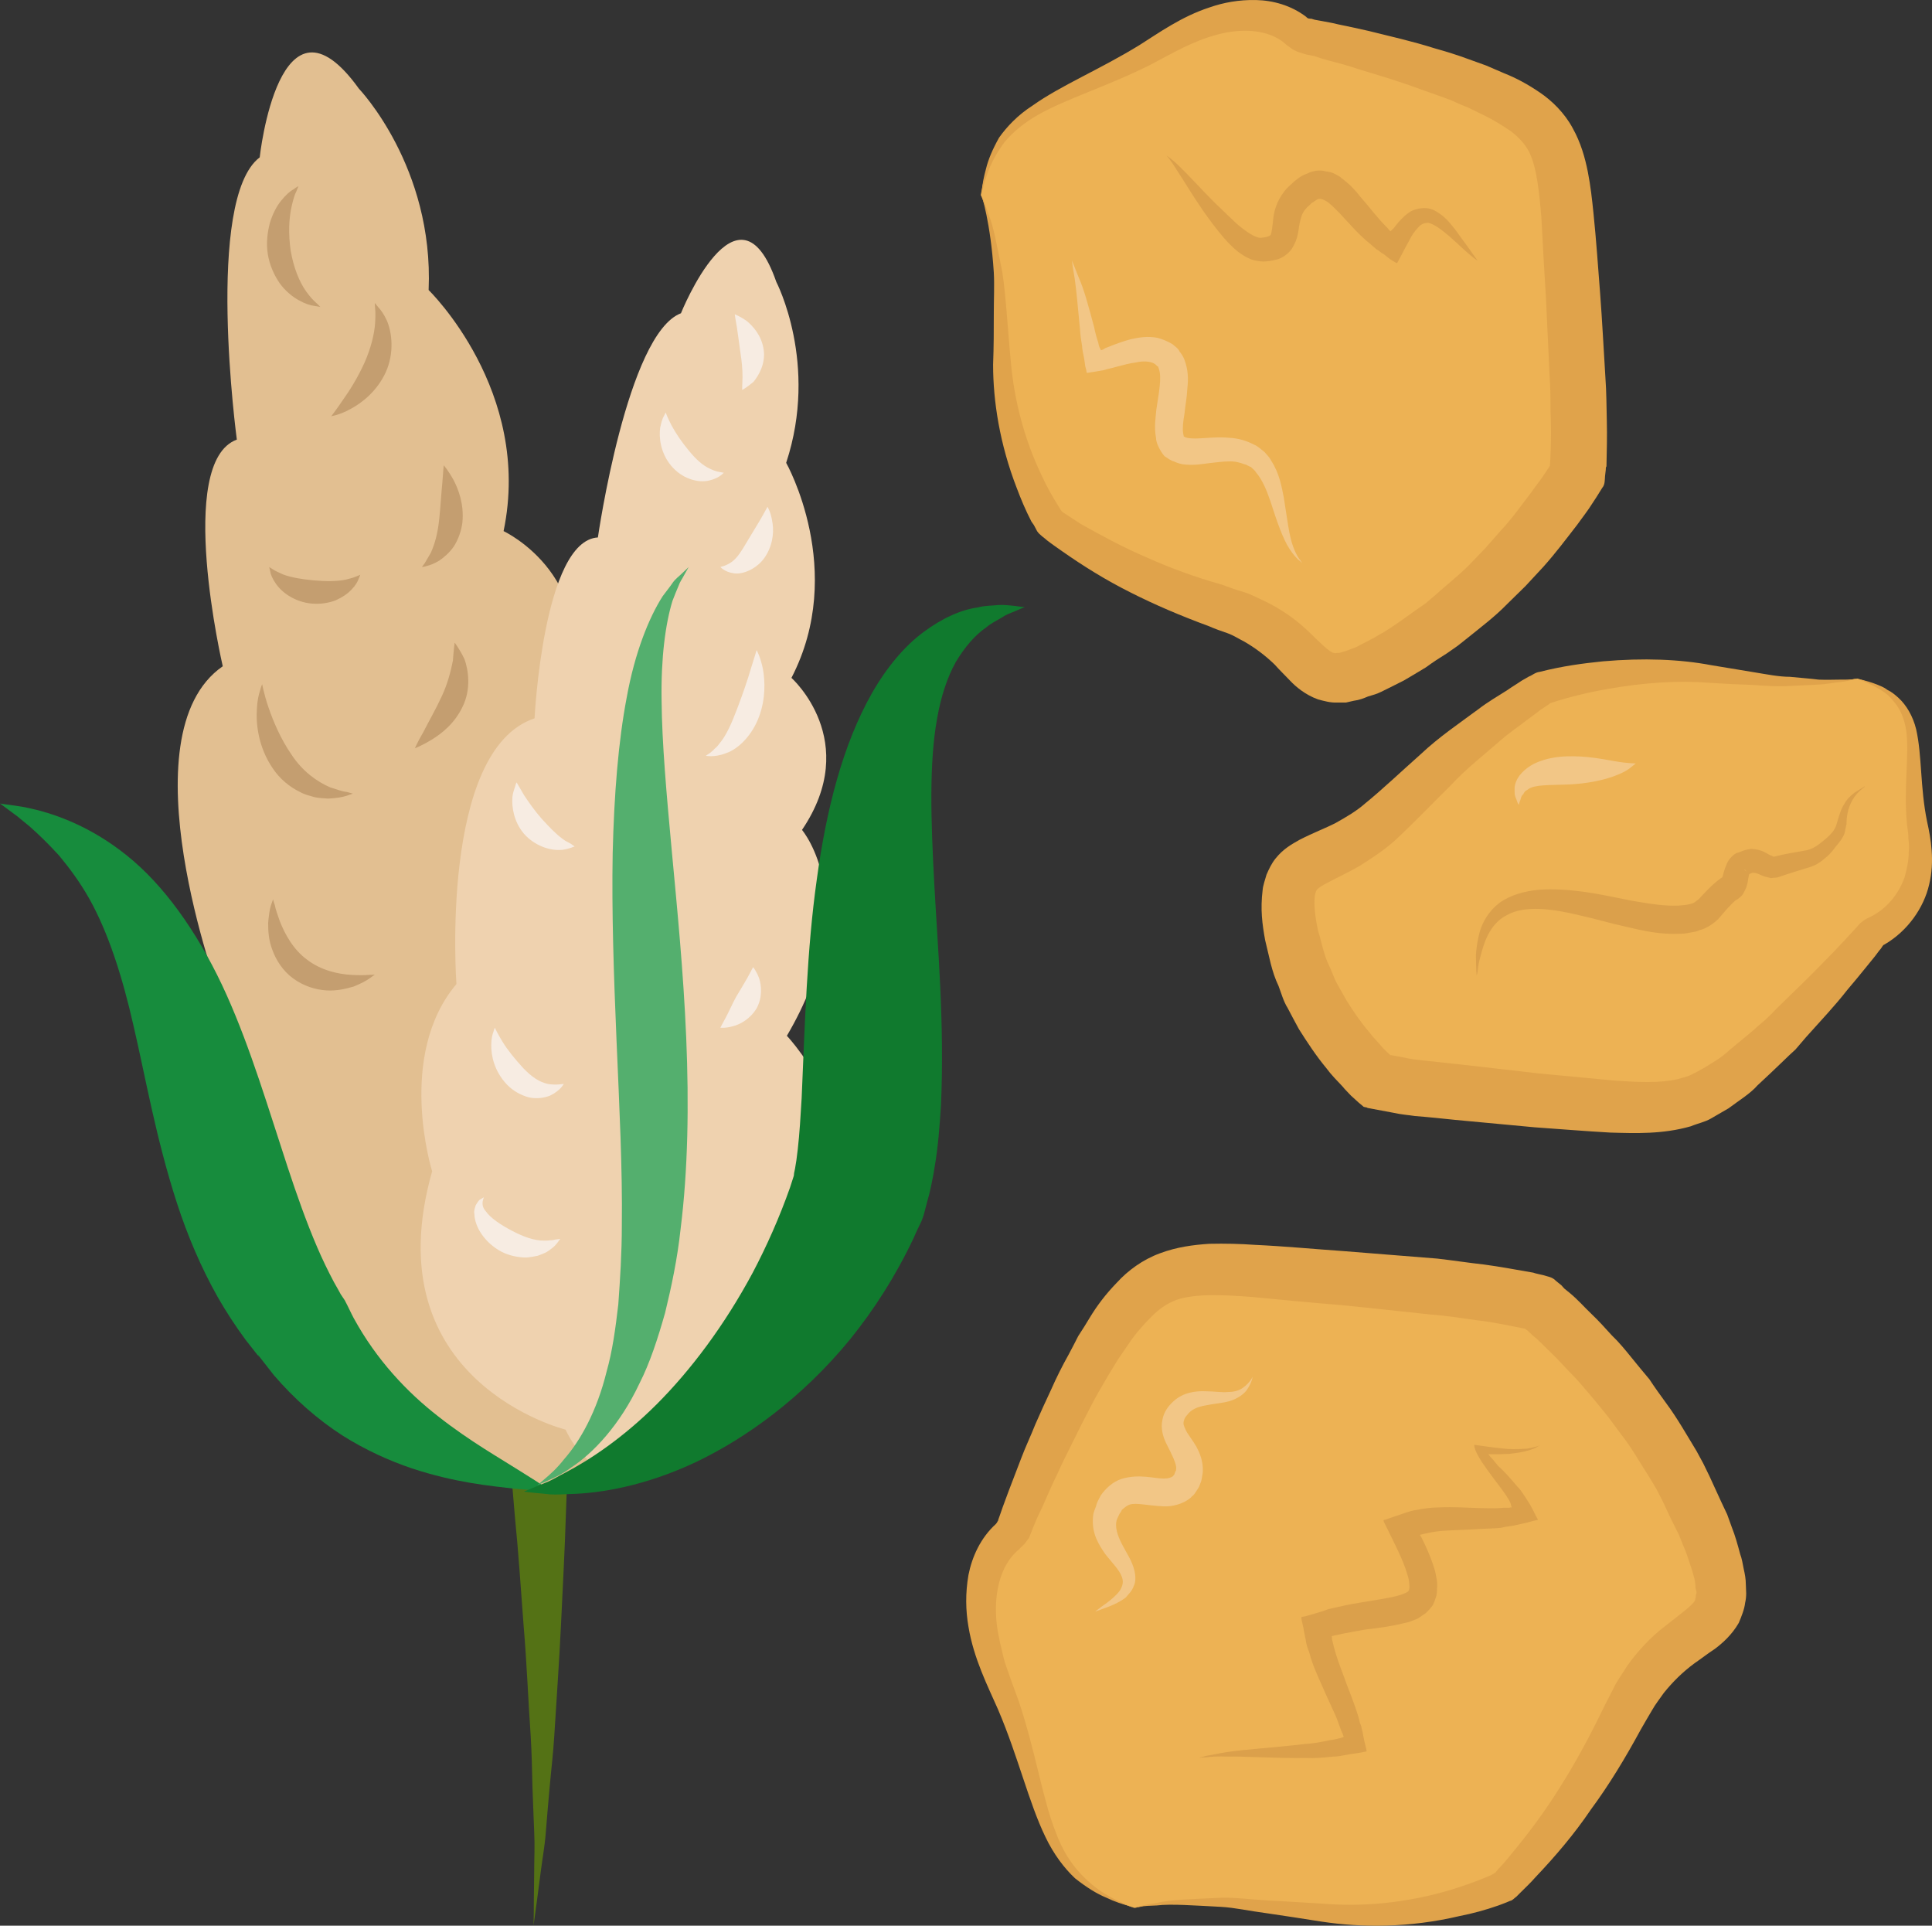 <?xml version="1.0" encoding="UTF-8" standalone="no"?>
<svg
   xmlns:dc="http://purl.org/dc/elements/1.1/"
   xmlns:cc="http://creativecommons.org/ns#"
   xmlns:rdf="http://www.w3.org/1999/02/22-rdf-syntax-ns#"
   xmlns:svg="http://www.w3.org/2000/svg"
   xmlns="http://www.w3.org/2000/svg"
   id="svg76"
   viewBox="0 0 5490.042 5471.631"
   style="clip-rule:evenodd;fill-rule:evenodd;image-rendering:optimizeQuality;shape-rendering:geometricPrecision;text-rendering:geometricPrecision"
   version="1.1"
   height="54.716mm"
   width="54.9mm"
   xml:space="preserve"><rect x="0" y="0" width="5490.042" height="5471.631" fill="#333333" stroke="none"/>
 <defs
   id="defs4">
  <style
   id="style2"
   type="text/css">
   <![CDATA[
    .fil9 {fill:#107A2E;fill-rule:nonzero}
    .fil7 {fill:#178C3D;fill-rule:nonzero}
    .fil4 {fill:#547215;fill-rule:nonzero}
    .fil8 {fill:#54AF6E;fill-rule:nonzero}
    .fil10 {fill:#C49E70;fill-rule:nonzero}
    .fil2 {fill:#DBA04B;fill-rule:nonzero}
    .fil1 {fill:#E0A34B;fill-rule:nonzero}
    .fil5 {fill:#E2BF91;fill-rule:nonzero}
    .fil0 {fill:#EDB254;fill-rule:nonzero}
    .fil6 {fill:#EFD2AF;fill-rule:nonzero}
    .fil3 {fill:#F2C686;fill-rule:nonzero}
    .fil11 {fill:#F7ECE2;fill-rule:nonzero}
   ]]>
  </style>
 </defs>
 <g
   transform="translate(-7785,-11804.916)"
   id="Vrstva_x0020_1">
  <path
   style="fill:#edb254;fill-rule:nonzero"
   id="path7"
   d="m 10572,12359 c 0,0 62,127 58,425 -3,299 139,506 139,506 0,0 181,145 490,243 311,96 194,313 510,123 315,-188 497,-502 497,-502 0,0 18,-103 -11,-493 -27,-390 -12,-478 -196,-576 -185,-98 -580,-182 -580,-182 0,0 -117,-140 -390,29 -274,168 -474,157 -517,427 z"
   class="fil0" />
  <path
   style="fill:#e0a34b;fill-rule:nonzero"
   id="path9"
   d="m 10574,12359 c 0,0 0,-6 2,-19 1,-12 4,-31 11,-56 6,-25 18,-54 37,-88 22,-31 53,-64 95,-91 80,-57 190,-102 304,-172 54,-34 119,-81 199,-107 40,-14 84,-22 132,-21 48,1 100,15 143,48 1,2 4,3 5,4 0,1 3,0 5,1 h 4 l 10,3 22,4 c 15,3 29,5 44,9 29,6 58,12 88,19 60,15 123,29 186,49 32,9 65,19 97,31 17,6 33,12 50,18 17,7 34,15 51,22 33,13 67,31 102,55 34,23 70,58 93,101 23,41 35,84 43,124 8,41 12,78 16,117 8,77 13,153 19,229 6,79 10,159 15,239 3,40 3,83 4,124 1,41 0,84 -1,128 -2,3 -2,4 -2,10 l -2,17 c -1,12 0,25 -8,34 -16,26 -20,32 -28,44 -13,21 -29,41 -44,62 -31,40 -61,80 -95,118 l -51,55 -53,52 c -34,35 -74,65 -111,95 l -29,23 -30,21 c -21,13 -41,26 -60,40 -21,13 -42,25 -62,37 -21,11 -44,22 -66,33 -10,5 -23,9 -37,13 -12,5 -24,10 -40,12 l -22,5 c -8,0 -17,0 -26,0 -17,1 -36,-4 -54,-9 -36,-13 -63,-36 -79,-53 -14,-15 -30,-30 -44,-46 -27,-26 -55,-47 -86,-65 -16,-8 -31,-18 -48,-24 -18,-6 -37,-13 -53,-20 -79,-29 -154,-61 -223,-96 -70,-35 -134,-75 -194,-117 -14,-10 -29,-20 -43,-31 -6,-6 -21,-15 -28,-26 -3,-6 -6,-11 -9,-17 l -7,-10 c -17,-33 -30,-64 -42,-96 -48,-124 -67,-246 -67,-350 2,-52 2,-99 2,-144 0,-43 2,-83 0,-118 -9,-142 -35,-220 -35,-220 0,0 1,5 6,14 3,9 8,23 14,41 15,36 24,90 39,163 11,70 15,161 25,262 9,97 35,210 89,321 13,28 28,55 45,82 11,18 9,16 22,24 13,9 28,18 41,27 59,33 121,67 189,96 67,30 138,56 213,77 21,8 41,15 62,21 20,6 42,18 62,27 43,21 84,49 119,82 33,32 65,64 75,64 3,0 4,2 9,0 3,0 5,0 7,0 l 10,-3 c 6,-1 15,-5 23,-8 8,-3 16,-5 25,-11 17,-9 35,-17 54,-29 19,-10 36,-22 54,-34 17,-12 35,-25 52,-37 l 26,-18 26,-22 c 32,-29 67,-56 99,-88 l 47,-49 44,-50 c 32,-34 58,-72 86,-108 13,-19 28,-37 40,-56 6,-9 16,-23 12,-20 l 1,-8 c 2,-39 3,-76 2,-116 -2,-40 0,-79 -3,-118 -4,-79 -7,-157 -11,-234 -5,-77 -9,-153 -13,-228 -6,-72 -13,-143 -35,-187 -12,-22 -28,-40 -50,-57 -23,-16 -50,-33 -79,-47 -15,-7 -28,-14 -43,-21 -15,-6 -30,-12 -44,-19 -30,-12 -61,-22 -91,-33 -59,-22 -119,-40 -176,-57 -29,-10 -58,-18 -86,-25 -14,-4 -28,-8 -42,-13 l -21,-4 -26,-8 c -6,-3 -15,-7 -18,-10 -6,-4 -13,-9 -17,-13 -48,-42 -126,-44 -192,-26 -70,18 -128,53 -191,86 -124,62 -238,96 -319,142 -41,23 -72,50 -95,77 -21,28 -36,56 -45,79 -9,23 -14,41 -17,54 -3,12 -4,18 -4,18 z"
   class="fil1" />
  <path
   style="fill:#edb254;fill-rule:nonzero"
   id="path11"
   d="m 11009,17226 c 0,0 149,-46 474,7 325,54 574,-67 574,-67 0,0 190,-173 347,-495 158,-323 373,-160 220,-536 -154,-376 -466,-627 -466,-627 0,0 -110,-37 -541,-70 -431,-34 -523,-66 -661,120 -137,184 -295,603 -295,603 0,0 -173,104 -34,430 139,327 94,545 382,635 z"
   class="fil0" />
  <path
   style="fill:#e0a34b;fill-rule:nonzero"
   id="path13"
   d="m 11009,17226 c 0,0 -7,-2 -20,-7 -15,-4 -35,-10 -60,-22 -27,-11 -56,-29 -89,-55 -31,-29 -61,-69 -84,-117 -48,-99 -77,-227 -135,-363 -29,-66 -69,-144 -84,-235 -8,-46 -9,-95 0,-147 10,-51 34,-105 78,-145 1,-1 2,-3 3,-4 1,-1 1,-3 3,-5 l 1,-4 4,-11 8,-23 c 6,-16 11,-30 17,-46 12,-32 24,-62 36,-94 12,-32 27,-63 40,-96 14,-32 29,-65 45,-99 15,-34 31,-66 50,-100 9,-17 18,-34 27,-52 11,-17 22,-34 32,-51 21,-35 46,-68 78,-101 31,-34 73,-65 122,-83 48,-18 95,-24 140,-27 46,-1 88,0 130,3 86,4 169,12 255,18 86,7 174,14 263,21 44,5 89,12 134,17 45,6 92,15 139,23 8,3 12,3 28,7 12,4 26,5 36,16 l 16,13 8,9 16,13 c 23,19 41,40 61,59 21,20 39,40 58,61 20,19 38,41 55,62 17,21 35,43 52,63 15,23 31,45 47,67 32,43 59,91 87,137 l 19,35 18,37 c 11,24 22,48 33,72 l 17,36 13,36 c 10,25 17,51 24,77 5,13 7,27 10,42 3,13 6,28 6,44 l 1,25 c 0,9 -1,19 -3,27 -2,18 -10,38 -18,57 -20,35 -48,59 -68,74 -20,13 -39,28 -58,41 -34,25 -62,53 -87,84 -11,16 -24,32 -34,50 -11,19 -22,37 -32,55 -44,81 -90,157 -141,226 -48,71 -102,134 -158,193 -13,15 -27,28 -42,43 l -12,12 c -6,4 -11,11 -18,12 -16,7 -23,9 -33,13 -37,13 -74,23 -110,30 -144,34 -279,33 -392,16 -57,-9 -109,-17 -157,-24 -47,-6 -91,-16 -129,-18 -79,-4 -142,-9 -183,-4 -20,1 -36,1 -47,4 -11,2 -16,3 -16,3 0,0 5,-2 16,-5 10,-3 26,-6 46,-9 42,-10 104,-11 185,-15 40,-1 83,5 133,8 48,2 100,6 157,9 109,9 236,-1 367,-41 32,-10 66,-22 97,-35 9,-4 19,-8 20,-10 5,-2 5,-3 12,-12 12,-12 24,-26 36,-41 48,-58 95,-120 138,-189 44,-69 84,-143 122,-221 10,-21 21,-41 32,-63 10,-22 26,-42 39,-64 30,-42 67,-82 108,-113 40,-32 81,-61 85,-74 0,-4 2,-6 2,-13 0,-3 2,-5 2,-9 l -3,-12 c 0,-7 -1,-17 -3,-26 -3,-10 -5,-20 -9,-31 -7,-20 -13,-42 -23,-64 l -13,-32 -16,-32 c -11,-21 -20,-43 -31,-65 l -16,-31 -19,-32 c -27,-41 -50,-84 -81,-123 -15,-20 -29,-40 -45,-60 -15,-19 -32,-39 -48,-58 -16,-19 -33,-39 -51,-57 -18,-18 -34,-37 -53,-55 -18,-17 -36,-37 -55,-52 l -15,-14 -6,-4 v 0 c 0,0 6,0 -12,-3 -41,-8 -82,-17 -127,-22 -43,-6 -86,-13 -129,-16 -87,-9 -173,-19 -257,-27 -86,-7 -169,-15 -252,-23 -80,-6 -159,-10 -213,8 -27,10 -49,25 -72,48 -23,23 -46,49 -66,79 -10,15 -20,29 -30,44 -9,15 -19,31 -28,46 -18,31 -36,61 -52,93 -16,31 -32,62 -47,93 -15,31 -31,61 -44,91 -15,30 -28,61 -41,90 -6,14 -14,29 -20,43 l -9,22 -11,28 c -5,6 -10,13 -13,17 -6,6 -11,10 -15,15 -57,46 -72,132 -64,209 2,19 6,39 10,58 5,18 8,37 14,56 12,36 26,73 39,109 49,147 67,276 105,372 18,49 42,87 69,116 27,29 54,50 78,63 24,15 44,22 57,28 13,5 20,8 20,8 z"
   class="fil1" />
  <path
   style="fill:#edb254;fill-rule:nonzero"
   id="path15"
   d="m 13063,13733 c 0,0 -135,29 -396,-11 -261,-39 -500,39 -500,39 0,0 -198,115 -405,330 -208,215 -352,102 -311,357 43,256 247,429 247,429 0,0 83,25 438,53 354,29 424,51 582,-73 159,-123 390,-402 390,-402 0,0 169,-67 128,-289 -40,-223 48,-369 -173,-433 z"
   class="fil0" />
  <path
   style="fill:#e0a34b;fill-rule:nonzero"
   id="path17"
   d="m 13063,13733 c 0,0 5,2 15,4 8,2 23,6 41,13 9,4 19,7 29,15 11,5 21,13 32,23 22,20 41,52 50,89 17,75 11,164 31,262 11,49 22,113 6,179 -15,66 -61,132 -126,170 -2,1 -3,2 -4,2 -1,2 -3,3 -3,4 -1,1 -4,7 -9,12 l -12,16 c -9,11 -17,21 -26,32 -17,21 -35,43 -53,64 -35,45 -76,88 -117,134 -10,12 -20,23 -30,35 -12,11 -24,22 -35,33 -24,23 -48,46 -73,69 -21,24 -53,43 -82,65 -17,10 -33,19 -50,29 -17,10 -38,14 -57,22 -80,23 -157,20 -229,18 -72,-4 -143,-10 -215,-15 -74,-7 -149,-14 -225,-21 -39,-4 -76,-8 -115,-11 -19,-3 -38,-4 -60,-9 l -75,-14 c -3,-3 -10,-1 -13,-5 l -12,-10 -22,-20 c -8,-9 -17,-17 -24,-26 -16,-17 -32,-33 -46,-52 -29,-35 -54,-73 -78,-111 -11,-20 -22,-41 -32,-60 -12,-19 -18,-42 -26,-63 -20,-41 -27,-87 -38,-130 -8,-45 -14,-86 -7,-143 1,-12 7,-29 11,-43 7,-16 14,-31 25,-45 23,-29 48,-42 69,-54 41,-21 74,-33 103,-48 30,-17 58,-33 83,-55 47,-38 105,-93 158,-140 52,-49 110,-88 164,-128 26,-20 55,-37 82,-54 14,-10 28,-18 41,-27 l 21,-12 c 7,-2 18,-12 30,-13 67,-17 122,-24 180,-30 115,-10 219,-6 308,11 43,7 84,14 121,20 37,6 71,13 102,13 30,3 58,5 82,8 23,1 44,0 60,0 16,0 28,0 37,-1 8,-2 13,-2 13,-2 0,0 -5,2 -12,3 -8,2 -20,5 -37,7 -17,1 -36,6 -61,7 -24,1 -52,3 -83,4 -31,2 -66,0 -105,-3 -37,-1 -78,-3 -123,-6 -86,-7 -185,-1 -291,18 -52,9 -110,23 -161,40 -3,2 -3,3 -11,8 l -18,12 c -11,9 -24,18 -36,27 -24,19 -49,35 -74,57 -48,42 -100,82 -146,132 -49,48 -93,95 -155,153 -31,28 -66,51 -101,73 -36,21 -74,38 -101,53 -12,7 -22,14 -22,17 -2,2 -1,4 -3,7 0,3 -2,6 -2,12 -3,23 2,60 9,94 11,34 16,69 32,101 8,16 13,34 22,50 l 27,48 c 20,32 41,63 66,92 12,16 26,29 38,44 7,7 13,13 20,19 1,2 -1,1 3,1 l 38,7 c 16,4 34,6 53,8 38,4 74,8 111,12 74,8 146,17 218,25 72,7 142,13 212,20 69,5 132,8 183,-4 12,-4 25,-6 37,-12 12,-6 24,-12 36,-19 26,-16 51,-30 73,-51 24,-20 47,-39 70,-58 10,-10 23,-20 33,-29 11,-10 22,-21 32,-32 42,-41 84,-81 123,-121 19,-20 39,-39 57,-59 9,-9 18,-19 27,-29 10,-11 20,-21 29,-32 5,-4 9,-7 13,-10 4,-2 9,-6 13,-7 51,-24 84,-67 101,-114 7,-24 12,-49 12,-74 2,-13 0,-25 -1,-37 0,-12 -2,-25 -4,-40 -10,-107 7,-196 -2,-265 -5,-34 -17,-62 -34,-82 -8,-10 -17,-20 -26,-26 -9,-7 -18,-12 -27,-17 -16,-9 -30,-14 -38,-18 -9,-3 -14,-6 -14,-6 z"
   class="fil1" />
  <path
   style="fill:#dba04b;fill-rule:nonzero"
   id="path19"
   d="m 12165,15910 c 0,0 -4,1 -10,5 -6,4 -15,8 -30,12 -13,4 -33,7 -53,9 -18,1 -36,1 -54,1 0,0 -5,-1 -3,1 l 5,6 c 2,2 5,6 9,10 6,7 10,13 16,19 9,7 33,33 52,56 10,9 23,31 37,53 6,11 12,23 18,35 l 2,3 1,3 c -1,1 -2,1 -2,1 l -10,2 -18,5 c -13,3 -26,6 -40,9 l -21,3 -14,3 c -19,2 -37,2 -57,3 -38,3 -77,3 -114,6 -20,2 -39,6 -55,10 -3,0 -2,1 -3,1 -1,0 -1,1 1,4 -1,-4 28,52 41,99 l 4,20 c 2,8 2,15 2,23 -1,9 0,16 -2,26 -3,9 -6,19 -10,27 -6,9 -13,16 -20,23 -8,6 -15,10 -22,15 -15,7 -29,12 -41,14 -40,10 -75,14 -109,18 -17,3 -34,6 -49,9 -14,2 -27,6 -40,8 -3,2 -9,0 -6,5 v 5 c 1,4 3,13 5,21 7,28 18,57 29,86 10,29 22,57 32,86 5,15 10,29 13,44 l 4,10 c 1,4 2,11 4,17 2,11 4,23 7,34 l 4,17 v 4 c 0,1 -3,1 -4,1 l -9,2 c -10,2 -23,4 -33,5 -26,5 -34,7 -49,7 -26,3 -52,5 -76,4 -95,1 -170,-5 -223,-4 -27,-1 -47,0 -60,2 -15,1 -22,1 -22,1 0,0 7,-1 20,-5 15,-2 34,-7 61,-11 53,-8 130,-12 222,-23 23,-1 47,-6 71,-11 12,-1 29,-6 29,-6 4,-2 11,-1 7,-7 -2,-7 -6,-13 -8,-20 -5,-13 -9,-26 -15,-39 -12,-27 -25,-54 -37,-82 -13,-29 -27,-59 -36,-93 -3,-10 -6,-15 -9,-28 -2,-14 -6,-29 -8,-43 l -5,-22 -1,-6 c 0,-1 0,-4 2,-4 l 11,-2 44,-13 20,-7 13,-3 27,-6 c 17,-4 35,-7 53,-10 35,-6 71,-11 100,-18 20,-5 35,-12 35,-16 3,-2 3,-19 -1,-36 -11,-40 -23,-65 -62,-144 l -6,-12 c -1,-3 -6,-9 2,-9 l 29,-10 c 19,-6 38,-14 55,-17 27,-5 47,-8 69,-8 42,-2 82,1 118,2 18,0 37,1 53,0 l 12,-1 h 7 9 l 5,-1 c 2,0 5,0 2,-2 l -2,-8 c -2,-6 -4,-10 -13,-24 -27,-40 -90,-112 -91,-144 40,6 73,10 97,12 21,1 38,0 53,-1 13,-2 24,-5 31,-7 6,-3 10,-4 10,-4 z"
   class="fil2" />
  <path
   style="fill:#f2c686;fill-rule:nonzero"
   id="path21"
   d="m 11345,15717 c -1,0 -2,17 -19,40 -10,12 -27,23 -47,29 -21,6 -44,7 -67,12 -23,4 -42,11 -54,28 -7,7 -10,17 -10,23 0,6 4,14 10,26 7,11 17,24 27,41 9,17 19,40 18,69 0,6 -2,13 -3,21 -1,6 -3,12 -6,19 -2,6 -6,11 -9,16 l -6,9 c -3,4 -7,6 -10,10 -23,20 -56,26 -77,25 -46,-2 -78,-11 -97,-5 -8,3 -14,8 -22,15 -2,6 -7,10 -9,16 -3,6 -6,13 -6,14 -5,18 2,42 15,67 12,24 29,47 36,77 3,14 4,31 -3,44 -5,14 -15,22 -22,31 -17,13 -34,20 -46,25 -26,10 -41,15 -41,15 0,0 12,-10 35,-26 10,-8 23,-18 34,-32 10,-15 13,-29 5,-45 -7,-17 -26,-36 -45,-60 -17,-25 -40,-58 -35,-107 1,-14 6,-21 9,-31 2,-10 8,-19 13,-29 13,-19 34,-39 59,-47 50,-15 92,-1 120,-1 14,0 21,-3 25,-6 1,0 1,0 2,-2 2,-2 4,-4 4,-7 1,-1 1,-4 2,-5 2,-2 2,-3 2,-6 3,-14 -12,-42 -29,-76 -8,-17 -15,-40 -10,-64 4,-24 18,-41 31,-53 29,-27 66,-30 91,-29 26,0 47,4 65,2 17,0 31,-4 42,-12 21,-15 27,-31 28,-31 z"
   class="fil3" />
  <path
   style="fill:#f2c686;fill-rule:nonzero"
   id="path23"
   d="m 11485,13405 c 0,0 -3,-4 -11,-10 -6,-6 -15,-15 -25,-31 -19,-29 -36,-79 -54,-135 -10,-29 -22,-60 -41,-82 -4,-7 -11,-11 -14,-15 -5,-1 -12,-7 -19,-8 -13,-5 -28,-9 -45,-8 -17,0 -36,3 -56,5 -22,3 -45,7 -75,3 -9,-2 -16,-4 -24,-8 -9,-2 -16,-8 -27,-15 -7,-8 -13,-18 -17,-27 -4,-8 -7,-17 -7,-25 -6,-32 -1,-57 1,-81 7,-46 16,-92 7,-115 0,-2 -2,-5 -2,-6 0,-1 1,0 -3,-2 -4,-5 -9,-8 -15,-10 -12,-4 -29,-4 -46,0 -17,2 -35,7 -54,12 -13,4 -26,6 -38,10 -16,3 -30,5 -43,7 -5,2 -5,-4 -5,-7 l -3,-11 -3,-21 c -3,-13 -6,-30 -6,-36 -3,-17 -5,-32 -6,-48 -6,-61 -10,-110 -15,-144 -6,-34 -8,-52 -8,-52 0,0 7,17 20,50 14,31 27,79 43,139 3,15 7,30 12,45 2,11 3,11 4,14 2,2 2,6 4,7 4,-1 6,-2 9,-4 l 3,-2 13,-5 c 17,-7 37,-14 58,-20 23,-5 49,-10 78,-4 14,4 29,10 42,18 5,5 16,11 20,21 6,7 10,14 13,21 12,31 12,58 9,84 -1,25 -6,48 -8,71 -4,22 -6,42 -4,55 1,8 3,10 1,10 -1,-1 0,0 3,1 2,2 5,2 8,3 27,6 75,-5 120,0 24,1 48,8 69,19 12,5 18,12 30,21 9,10 15,16 20,26 23,36 29,73 35,103 10,61 15,110 27,141 6,16 12,27 17,34 6,7 8,12 8,12 z"
   class="fil3" />
  <path
   style="fill:#dba04b;fill-rule:nonzero"
   id="path25"
   d="m 11984,12546 c 0,0 -15,-10 -39,-32 -12,-11 -26,-24 -43,-39 -17,-14 -38,-32 -58,-37 -10,0 -16,2 -24,8 -9,9 -17,18 -25,32 -13,24 -26,48 -39,73 -2,3 -3,0 -5,0 l -5,-3 -10,-6 -19,-15 c -7,-3 -13,-10 -21,-14 l -16,-14 c -32,-25 -60,-58 -87,-87 -14,-14 -28,-29 -40,-36 -13,-7 -16,-7 -24,-5 -4,2 -11,8 -17,11 -5,6 -14,12 -17,17 -9,10 -13,22 -17,41 -4,17 -2,41 -23,73 -10,14 -28,26 -41,29 -15,4 -28,6 -39,6 -8,0 -31,-3 -41,-9 -12,-5 -21,-12 -30,-18 -16,-13 -29,-26 -41,-40 -24,-28 -42,-53 -59,-77 -33,-48 -57,-89 -75,-116 -17,-28 -29,-41 -29,-41 0,0 16,10 39,33 24,23 55,58 96,99 20,19 43,42 67,64 23,19 54,42 70,37 17,-1 24,-7 24,-8 2,-4 5,-22 7,-45 2,-22 11,-52 30,-76 9,-13 18,-19 28,-29 11,-9 21,-18 39,-24 7,-4 15,-6 25,-8 10,-1 18,-1 28,2 9,1 18,3 25,7 7,4 15,7 19,12 23,17 39,34 52,51 28,32 51,63 76,88 l 5,5 v 0 c 0,1 1,2 1,2 2,1 4,5 5,5 l 5,-4 c 0,-1 1,-1 1,-2 2,0 6,-6 9,-10 11,-14 25,-29 42,-40 18,-10 44,-13 62,-6 35,16 50,39 65,57 14,19 25,35 35,48 19,27 29,41 29,41 z"
   class="fil2" />
  <path
   style="fill:#dba04b;fill-rule:nonzero"
   id="path27"
   d="m 13084,14039 c 5,2 -52,25 -52,108 -1,6 -3,11 -4,19 -1,6 -3,12 -7,18 -7,13 -15,20 -23,31 -7,10 -17,21 -29,30 -12,11 -28,20 -42,24 -32,10 -53,16 -88,28 -8,3 -14,1 -21,3 -7,-2 -14,-3 -20,-5 -11,-4 -17,-8 -23,-9 -11,-3 -11,-1 -20,3 l -13,-15 c 0,0 0,0 0,0 0,1 1,3 2,4 5,5 16,9 13,8 -2,3 -3,9 -4,15 -1,7 -2,15 -6,26 -3,6 -5,12 -11,21 -6,7 -18,17 -30,19 3,-1 8,-3 14,-7 -18,16 -30,30 -53,57 -13,12 -32,26 -53,31 -10,5 -18,5 -28,7 -8,2 -17,3 -26,3 -58,3 -108,-9 -155,-20 -46,-10 -89,-23 -130,-32 -82,-20 -158,-29 -208,-1 -51,26 -66,83 -75,117 -5,17 -7,31 -8,41 -1,9 -3,14 -3,14 0,0 0,-5 -1,-14 0,-10 -1,-24 -1,-44 1,-18 4,-41 11,-67 8,-27 25,-58 55,-81 31,-23 72,-34 113,-38 41,-3 84,0 129,6 43,6 89,16 134,25 46,8 93,16 134,14 13,-1 26,-2 35,-5 10,-2 13,-7 22,-13 15,-16 38,-42 62,-59 l 39,-27 -19,41 c 0,0 1,0 -7,-6 l -10,-7 c 0,1 0,0 1,-1 1,-4 4,-10 5,-17 2,-7 5,-16 10,-27 2,-5 6,-11 12,-17 6,-7 15,-13 25,-14 -4,1 -7,2 -10,4 12,-6 24,-11 40,-13 15,0 29,4 39,9 9,5 18,10 22,11 2,2 3,2 6,2 25,-7 62,-13 85,-17 24,-3 41,-17 59,-32 20,-17 29,-28 34,-47 6,-20 11,-39 21,-54 8,-15 20,-25 29,-32 19,-12 29,-18 29,-18 z"
   class="fil2" />
  <path
   style="fill:#f2c686;fill-rule:nonzero"
   id="path29"
   d="m 12433,13974 c 0,0 -4,4 -12,10 -9,8 -23,16 -41,23 -36,15 -88,25 -140,27 -52,2 -93,0 -112,13 -3,3 -7,4 -9,6 -2,3 -4,5 -5,8 -5,4 -7,10 -8,15 -4,10 -5,16 -5,16 0,0 -4,-5 -7,-16 -3,-6 -5,-12 -5,-20 0,-5 0,-10 0,-15 1,-5 2,-11 5,-17 8,-21 34,-43 59,-53 26,-11 55,-16 83,-17 57,-2 104,8 139,14 34,6 58,6 58,6 z"
   class="fil3" />
 </g>
 <g
   transform="translate(-7785,-11804.916)"
   id="Vrstva_x0020_1_0">
  <path
   style="fill:#547215;fill-rule:nonzero"
   id="path33"
   d="m 9407,15566 c 0,0 0,27 -1,74 -1,47 -3,114 -4,195 -2,80 -5,174 -9,274 -3,100 -9,208 -14,315 -5,106 -13,214 -19,314 -3,50 -9,98 -13,144 -4,46 -8,89 -11,129 -3,40 -10,77 -14,109 -4,32 -8,60 -11,84 -6,46 -10,72 -10,72 0,0 1,-26 1,-73 0,-24 1,-52 1,-84 0,-33 2,-69 0,-109 -2,-40 -3,-84 -5,-129 -1,-46 -2,-94 -5,-144 -7,-100 -11,-206 -20,-312 -8,-107 -15,-213 -25,-312 -8,-100 -17,-192 -25,-272 -8,-79 -15,-145 -20,-192 -5,-46 -7,-72 -7,-72 z"
   class="fil4" />
  <path
   style="fill:#e2bf91;fill-rule:nonzero"
   id="path35"
   d="m 9170,15952 c 0,0 -672,37 -670,-698 0,0 -224,-336 -92,-626 0,0 -272,-735 10,-930 0,0 -135,-580 40,-644 0,0 -92,-683 65,-802 0,0 55,-511 282,-195 0,0 213,222 198,572 0,0 296,287 213,685 0,0 288,134 174,479 0,0 272,174 140,676 0,0 437,248 284,676 0,0 111,564 -173,740 0,0 -255,307 -471,67 z"
   class="fil5" />
  <path
   style="fill:#efd2af;fill-rule:nonzero"
   id="path37"
   d="m 9392,15867 c 0,0 -549,-136 -379,-734 0,0 -103,-328 69,-532 0,0 -49,-665 222,-755 0,0 25,-505 180,-514 0,0 83,-579 236,-637 0,0 162,-403 271,-89 0,0 121,232 28,514 0,0 173,306 15,611 0,0 201,179 30,432 0,0 178,209 -43,585 0,0 295,310 74,620 0,0 -40,487 -309,560 0,0 -275,188 -394,-61 z"
   class="fil6" />
  <path
   style="fill:#178c3d;fill-rule:nonzero"
   id="path39"
   d="m 7785,14088 c 0,0 10,2 28,4 9,1 20,3 34,5 13,2 28,6 46,10 68,18 169,56 272,145 103,89 195,226 264,380 69,154 119,324 173,488 27,82 54,158 84,228 15,35 31,68 48,100 l 13,23 6,11 4,6 8,12 2,4 c 8,15 15,31 23,46 65,119 152,211 241,280 89,70 176,119 234,156 58,36 90,58 90,58 0,0 -38,-3 -107,-9 -69,-8 -169,-17 -293,-58 -62,-21 -130,-51 -198,-94 -68,-44 -135,-102 -194,-171 -14,-18 -28,-36 -43,-55 0,-1 -2,-3 -2,-3 1,2 1,3 4,7 l -6,-7 -11,-14 -22,-28 c -28,-38 -55,-79 -79,-121 -48,-85 -86,-175 -116,-267 -60,-185 -89,-356 -123,-502 -33,-146 -73,-268 -126,-363 -27,-48 -57,-88 -86,-123 -30,-33 -59,-61 -84,-83 -13,-11 -25,-20 -34,-28 -11,-8 -20,-15 -27,-20 -15,-11 -23,-17 -23,-17 z"
   class="fil7" />
  <path
   style="fill:#54af6e;fill-rule:nonzero"
   id="path41"
   d="m 9742,13416 c 0,0 -5,9 -14,25 -4,8 -11,17 -15,29 -5,12 -11,26 -17,42 -20,65 -33,162 -31,283 1,121 14,266 29,428 15,161 33,341 41,531 8,191 5,375 -16,543 -9,84 -26,164 -44,238 -21,74 -43,142 -73,201 -56,119 -133,199 -193,238 -29,22 -55,32 -72,40 -17,7 -25,11 -25,11 0,0 7,-6 21,-18 14,-12 34,-29 55,-56 45,-51 93,-135 121,-250 16,-56 25,-121 33,-190 5,-70 10,-145 10,-225 2,-159 -7,-336 -15,-523 -8,-188 -14,-369 -11,-534 4,-166 16,-318 40,-443 23,-127 63,-226 102,-287 11,-15 21,-27 29,-39 8,-11 18,-18 24,-24 14,-13 21,-20 21,-20 z"
   class="fil8" />
  <path
   style="fill:#107a2e;fill-rule:nonzero"
   id="path43"
   d="m 10697,13530 c 0,0 -11,4 -31,13 -10,4 -22,8 -35,17 -13,8 -29,15 -44,28 -31,21 -61,56 -86,98 -24,43 -42,97 -53,160 -23,126 -18,288 -8,472 10,186 29,392 19,627 -4,59 -8,119 -19,181 -2,15 -6,32 -9,48 -3,15 -7,31 -12,48 -4,14 -9,41 -19,60 -7,14 -13,27 -19,41 -51,108 -113,204 -180,287 -136,166 -294,280 -438,349 -144,68 -272,89 -358,91 -21,1 -40,2 -57,1 -16,-2 -30,-3 -41,-4 -22,-2 -33,-4 -33,-4 0,0 10,-4 31,-13 10,-4 22,-9 37,-15 14,-6 30,-16 48,-25 71,-37 166,-100 261,-195 96,-96 192,-223 273,-374 40,-76 76,-157 106,-242 l 10,-31 c 2,-5 0,-5 3,-17 2,-8 3,-19 5,-29 1,-11 3,-21 4,-32 5,-44 8,-94 11,-145 9,-207 15,-424 43,-621 27,-199 74,-384 157,-530 41,-72 92,-133 146,-173 55,-41 109,-64 154,-70 22,-6 42,-5 59,-7 16,-1 30,1 42,2 22,3 33,4 33,4 z"
   class="fil9" />
  <path
   style="fill:#c49e70;fill-rule:nonzero"
   id="path45"
   d="m 8788,14060 c 0,0 -7,2 -18,6 -12,4 -30,7 -53,8 -11,-1 -24,-1 -38,-4 -13,-4 -28,-7 -42,-15 -29,-14 -57,-37 -77,-67 -41,-60 -48,-126 -45,-169 1,-23 5,-40 9,-52 3,-12 6,-18 6,-18 0,0 1,6 4,18 3,12 7,28 14,48 13,38 34,89 66,135 31,47 72,76 109,92 19,6 35,12 47,13 11,3 18,5 18,5 z"
   class="fil10" />
  <path
   style="fill:#c49e70;fill-rule:nonzero"
   id="path47"
   d="m 8809,13438 c 0,0 -2,4 -5,12 -3,8 -9,19 -20,30 -11,12 -26,22 -46,31 -19,7 -42,11 -66,9 -49,-4 -87,-32 -104,-58 -9,-13 -14,-25 -15,-33 -2,-8 -3,-13 -3,-13 0,0 4,3 11,7 6,4 17,9 28,14 24,9 55,14 88,17 34,3 65,3 90,-2 12,-3 23,-6 30,-9 7,-3 12,-5 12,-5 z"
   class="fil10" />
  <path
   style="fill:#c49e70;fill-rule:nonzero"
   id="path49"
   d="m 8726,12988 c 0,0 14,-18 33,-46 20,-28 43,-65 62,-107 18,-41 28,-81 30,-113 1,-17 1,-31 0,-40 -1,-10 -1,-16 -1,-16 0,0 4,4 10,12 7,7 16,20 24,37 15,34 22,93 -3,148 -25,54 -68,87 -100,104 -16,9 -30,14 -40,17 -10,2 -15,4 -15,4 z"
   class="fil10" />
  <path
   style="fill:#c49e70;fill-rule:nonzero"
   id="path51"
   d="m 8695,12677 c 0,0 -6,-1 -17,-3 -11,-1 -26,-6 -44,-16 -18,-10 -38,-26 -54,-48 -16,-23 -29,-52 -34,-83 -5,-32 -1,-62 6,-89 8,-26 19,-47 32,-63 13,-16 25,-27 35,-32 9,-7 14,-9 14,-9 0,0 -2,5 -6,15 -5,9 -9,24 -13,41 -8,34 -10,79 -3,127 8,47 24,88 44,116 10,14 20,25 28,32 8,7 12,12 12,12 z"
   class="fil10" />
  <path
   style="fill:#c49e70;fill-rule:nonzero"
   id="path53"
   d="m 8984,13416 c 0,0 3,-4 8,-11 4,-7 10,-17 17,-29 12,-26 20,-57 24,-95 4,-37 6,-76 9,-105 2,-29 4,-49 4,-49 0,0 13,15 28,42 14,27 30,69 25,120 -3,25 -12,49 -24,68 -13,19 -29,32 -42,41 -15,9 -27,13 -35,15 -9,3 -14,3 -14,3 z"
   class="fil10" />
  <path
   style="fill:#c49e70;fill-rule:nonzero"
   id="path55"
   d="m 8850,14574 c 0,0 -5,4 -15,11 -10,7 -25,15 -45,23 -21,6 -47,13 -78,11 -30,-2 -64,-12 -94,-34 -30,-22 -49,-53 -59,-81 -11,-28 -12,-55 -12,-77 2,-21 4,-38 8,-50 4,-11 6,-17 6,-17 0,0 1,6 5,17 2,12 8,27 14,45 14,36 38,81 78,110 39,30 88,41 127,43 19,1 35,1 47,0 11,0 18,-1 18,-1 z"
   class="fil10" />
  <path
   style="fill:#c49e70;fill-rule:nonzero"
   id="path57"
   d="m 8964,13931 c 0,0 8,-19 24,-46 14,-28 35,-64 52,-101 17,-36 26,-72 32,-102 2,-29 5,-51 5,-51 0,0 13,16 28,47 11,31 19,84 -5,134 -23,49 -61,78 -89,95 -28,17 -47,24 -47,24 z"
   class="fil10" />
  <path
   style="fill:#f7ece2;fill-rule:nonzero"
   id="path59"
   d="m 9377,15325 c 0,0 -3,4 -8,11 -3,3 -6,8 -11,12 -5,4 -11,9 -19,14 -7,4 -16,7 -26,11 -9,2 -20,4 -32,5 -23,0 -49,-5 -72,-17 -46,-25 -75,-69 -76,-107 -2,-9 2,-18 4,-25 4,-6 7,-12 11,-15 8,-5 12,-7 12,-7 1,0 -12,20 5,39 13,19 42,39 75,56 32,17 63,28 90,28 7,0 13,0 19,-1 6,0 10,-1 14,-2 9,-1 14,-2 14,-2 z"
   class="fil11" />
  <path
   style="fill:#f7ece2;fill-rule:nonzero"
   id="path61"
   d="m 9387,14885 c 0,-1 -8,18 -39,33 -15,6 -37,10 -60,5 -23,-6 -46,-19 -63,-37 -35,-37 -45,-82 -44,-113 0,-16 3,-28 6,-36 2,-8 4,-12 4,-12 0,0 8,17 22,40 14,23 36,50 59,75 24,25 46,40 71,45 24,4 44,-1 44,0 z"
   class="fil11" />
  <path
   style="fill:#f7ece2;fill-rule:nonzero"
   id="path63"
   d="m 9925,14553 c 0,0 9,10 17,31 7,21 10,55 -7,86 -18,30 -47,46 -68,51 -21,6 -35,4 -35,4 0,0 7,-14 16,-30 9,-17 18,-38 29,-58 12,-20 24,-40 32,-54 9,-17 16,-30 16,-30 z"
   class="fil11" />
  <path
   style="fill:#f7ece2;fill-rule:nonzero"
   id="path65"
   d="m 9790,13953 c 0,0 5,-4 13,-9 3,-3 8,-6 12,-11 5,-4 10,-9 14,-15 20,-23 35,-58 51,-100 16,-42 30,-83 39,-114 10,-31 16,-52 16,-52 0,0 11,19 18,54 6,34 8,84 -11,135 -19,52 -58,92 -94,104 -36,14 -58,6 -58,8 z"
   class="fil11" />
  <path
   style="fill:#f7ece2;fill-rule:nonzero"
   id="path67"
   d="m 9418,14210 c 0,0 -3,1 -11,4 -7,2 -18,6 -32,6 -29,1 -71,-12 -101,-46 -29,-34 -35,-76 -33,-103 1,-14 6,-25 8,-32 2,-8 4,-11 4,-11 0,0 9,15 21,36 13,20 30,44 50,67 21,23 40,43 59,57 10,8 19,11 25,15 7,5 10,7 10,7 z"
   class="fil11" />
  <path
   style="fill:#f7ece2;fill-rule:nonzero"
   id="path69"
   d="m 9966,13245 c 0,0 9,14 13,39 5,24 5,61 -16,97 -20,36 -63,57 -92,53 -29,-4 -39,-19 -39,-18 0,0 4,-1 10,-3 6,-2 15,-6 23,-12 15,-11 27,-30 41,-54 16,-26 30,-50 41,-68 z"
   class="fil11" />
  <path
   style="fill:#f7ece2;fill-rule:nonzero"
   id="path71"
   d="m 9842,13148 c 0,-1 -11,15 -41,22 -16,4 -35,3 -55,-4 -20,-7 -39,-20 -54,-38 -30,-36 -35,-80 -31,-108 3,-14 6,-25 10,-32 4,-8 6,-11 6,-11 0,0 1,4 4,11 3,7 8,17 13,27 12,22 29,47 49,71 19,23 39,42 60,51 10,5 20,8 27,9 8,2 12,2 12,2 z"
   class="fil11" />
  <path
   style="fill:#f7ece2;fill-rule:nonzero"
   id="path73"
   d="m 9894,12913 c 0,0 0,-17 1,-37 0,-21 -2,-45 -6,-69 -4,-28 -7,-53 -10,-72 -4,-21 -6,-37 -6,-37 0,0 14,5 34,19 18,15 42,41 48,81 6,40 -14,74 -29,92 -19,16 -32,23 -32,23 z"
   class="fil11" />
 </g>
</svg>
